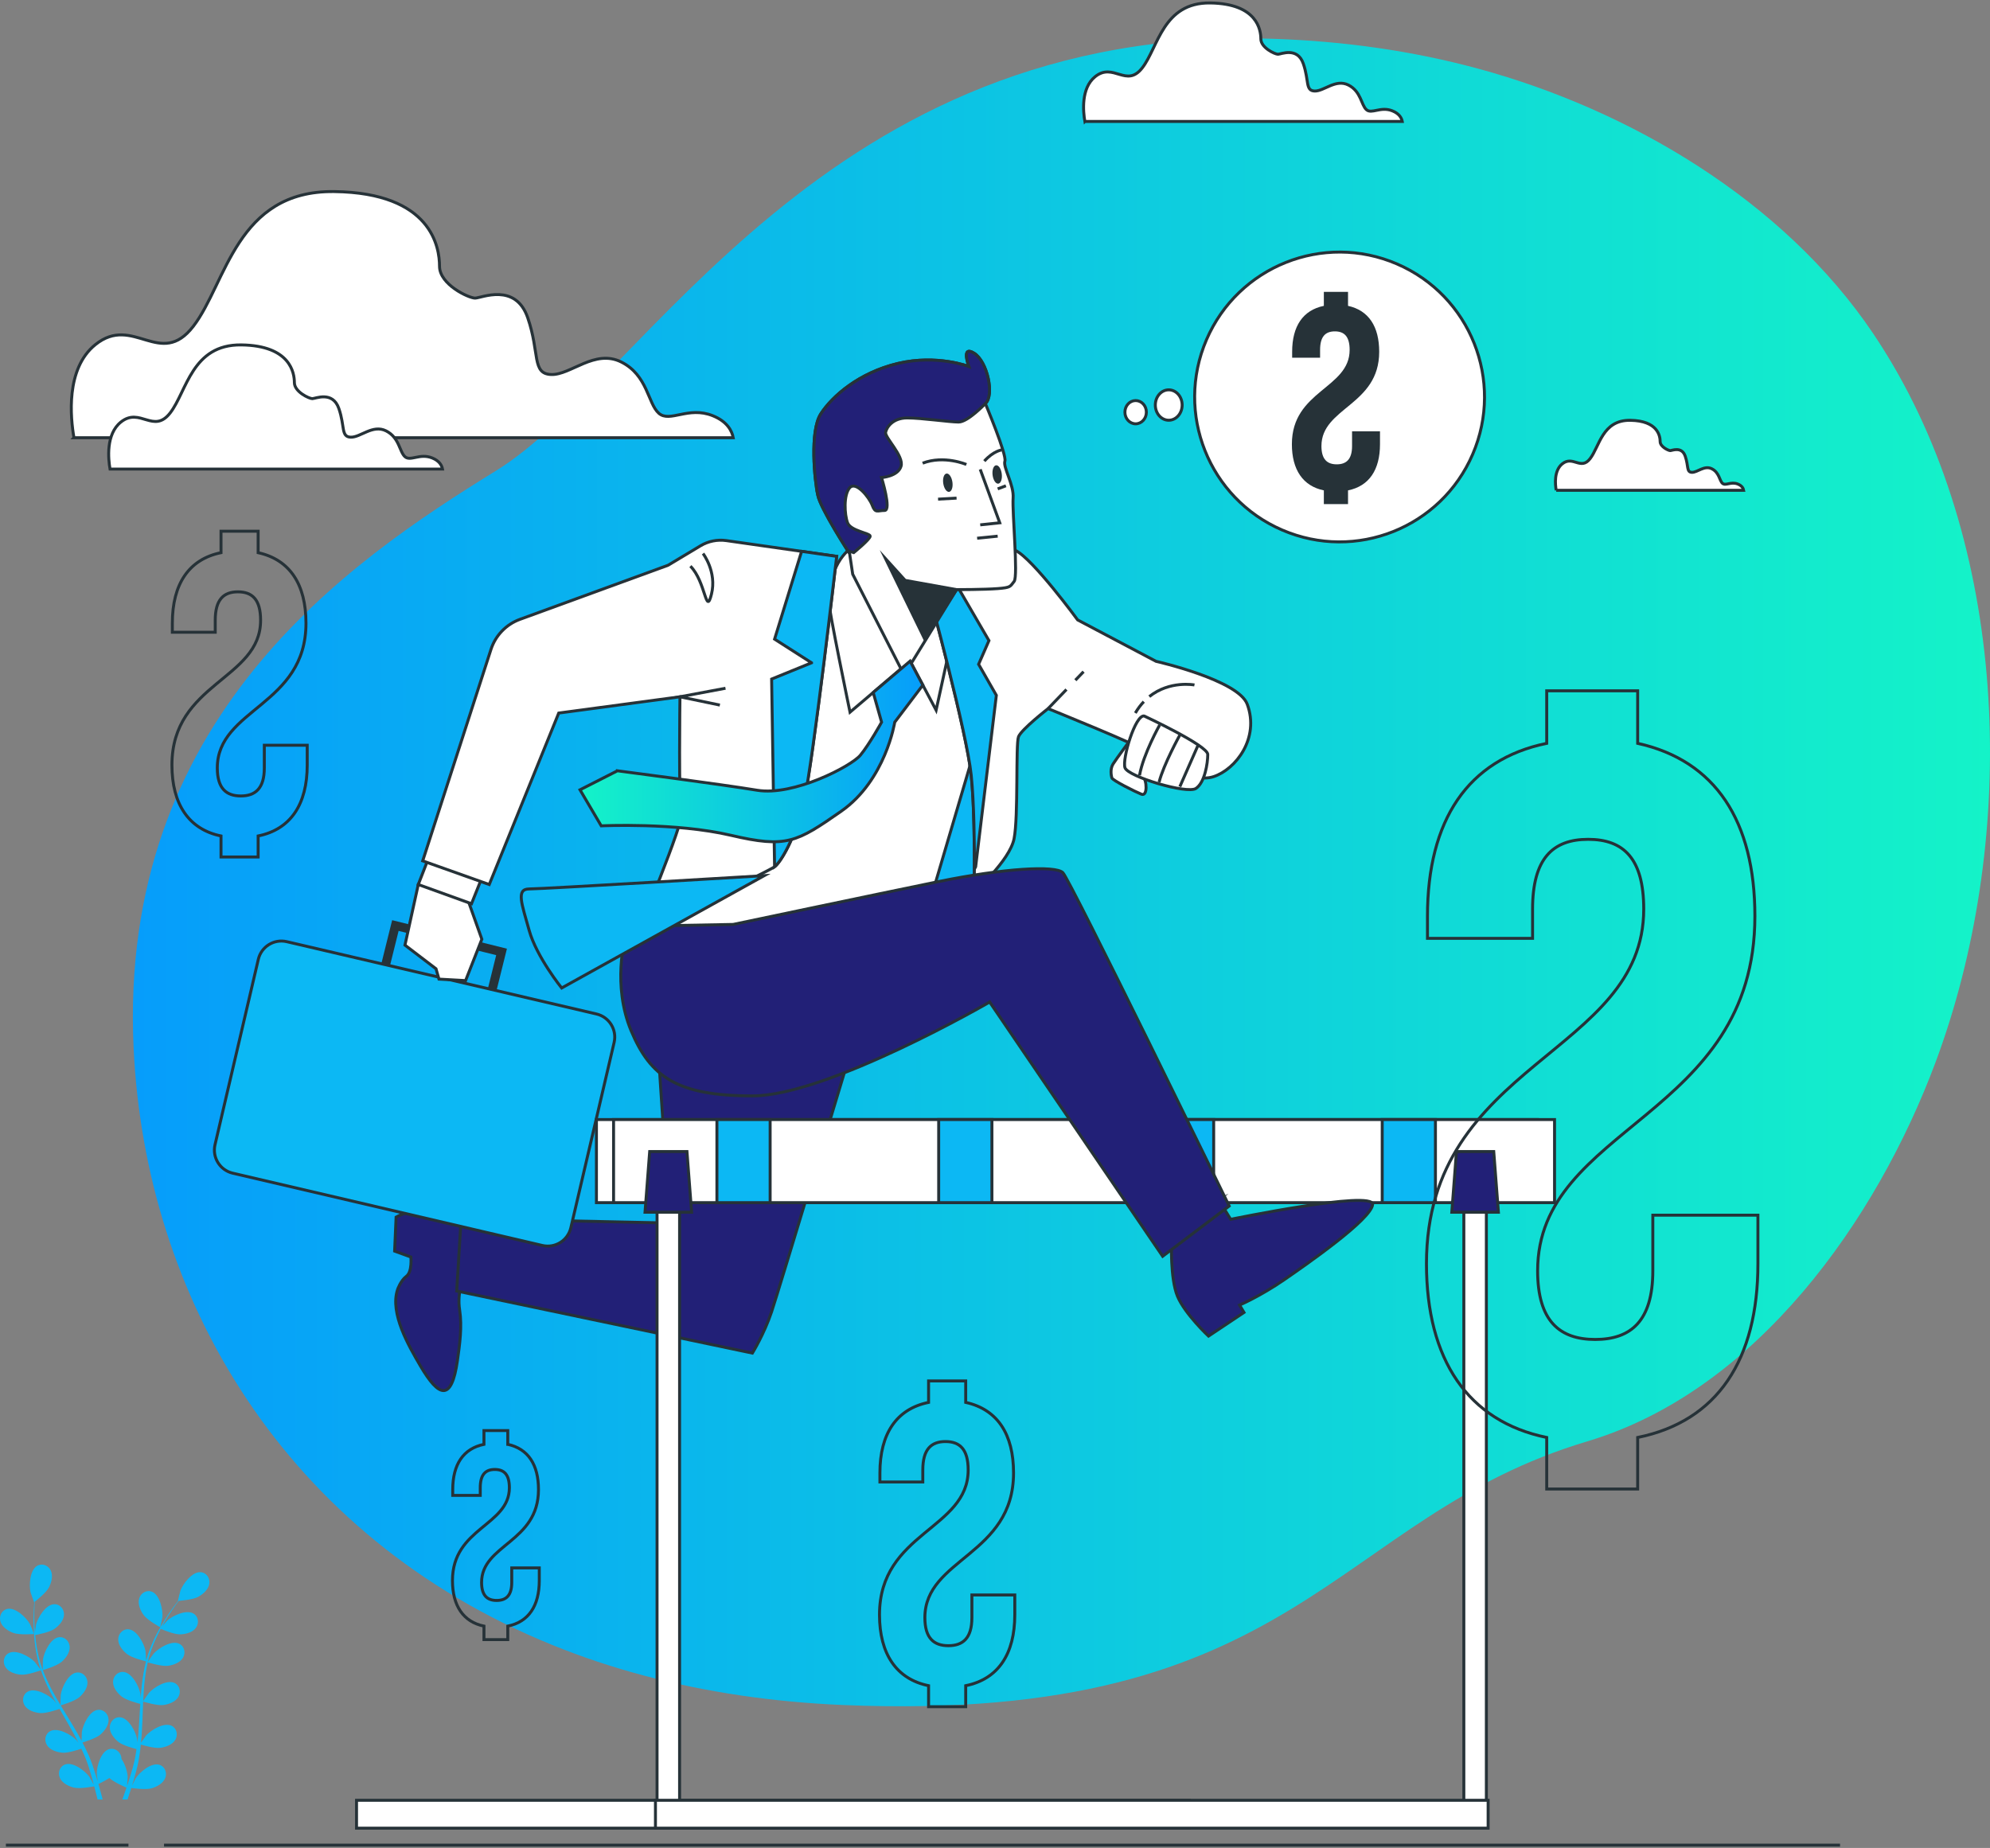 <svg xmlns="http://www.w3.org/2000/svg" width="674" height="626" viewBox="0 0 674 626" fill="none"><rect x="0" y="0" width="674" height="626" fill="#808080" stroke="none"/><path d="M655.579 359.778C635.65 413.249 594.928 471.121 537.624 488.254C451.041 514.151 440.697 584.061 285.616 577.578C261.436 576.569 239.088 573.164 218.557 567.727C207.52 564.806 197.006 561.282 187.028 557.222C96.431 520.465 49.17 439.565 45.247 354.919C40.068 243.589 117.615 190.525 168.014 159.453C218.414 128.382 279.156 7.988 431.661 13.162C454.911 13.961 478.11 17.143 500.59 23.248C551.904 37.16 604.069 67.929 634.382 112.912C636.657 116.292 638.828 119.75 640.907 123.273C681.472 192.214 682.754 286.88 655.579 359.778Z" fill="url(#paint0_linear_131_1713)"></path><path d="M434.313 179.562C409.414 168.85 397.913 139.982 408.625 115.083C419.337 90.184 448.205 78.684 473.103 89.395C498.002 100.107 509.503 128.975 498.791 153.874C488.079 178.773 459.211 190.273 434.313 179.562Z" fill="white" stroke="#263238" stroke-miterlimit="10"></path><path d="M456.568 103.608V98.877H448.379V103.608C441.282 105.063 437.643 110.523 437.643 119.168V121.169H447.105V118.53C447.105 113.981 448.925 112.253 452.11 112.253C455.295 112.253 457.114 113.981 457.114 118.53C457.114 131.633 437.552 132.269 437.552 150.468C437.552 159.111 441.283 164.662 448.379 166.117V170.758H456.568V166.117C463.756 164.662 467.396 159.111 467.396 150.468V146.101H457.934V151.105C457.934 155.654 455.932 157.293 452.747 157.293C449.562 157.293 447.562 155.654 447.562 151.105C447.562 138.002 467.125 137.366 467.125 119.168C467.125 110.614 463.577 105.156 456.57 103.608H456.568Z" fill="#263238"></path><path d="M391.3 137.207C391.3 140.052 393.335 142.357 395.844 142.357C398.353 142.357 400.388 140.052 400.388 137.207C400.388 134.362 398.353 132.056 395.844 132.056C393.335 132.056 391.3 134.362 391.3 137.207Z" fill="white" stroke="#263238" stroke-miterlimit="10"></path><path d="M381 139.63C381 141.805 382.628 143.568 384.635 143.568C386.642 143.568 388.27 141.805 388.27 139.63C388.27 137.454 386.642 135.691 384.635 135.691C382.628 135.691 381 137.454 381 139.63Z" fill="white" stroke="#263238" stroke-miterlimit="10"></path><path d="M4.546 553.168C6.608 553.924 11.512 553.517 11.516 553.517C11.567 553.513 10.267 550.366 10.161 550.177C8.948 547.986 5.314 544.471 2.565 545.012C0.583 545.403 -0.408 547.468 0.157 549.323C0.734 551.216 2.791 552.522 4.546 553.168Z" fill="#0CB8F4"></path><path d="M67.879 532.571C65.079 532.439 62.003 536.451 61.123 538.796C61.048 538.998 60.223 542.303 60.274 542.299C60.274 542.299 60.322 542.295 60.333 542.295C59.842 542.924 59.324 543.606 58.772 544.361C57.764 545.764 56.638 547.357 55.531 549.175C54.418 550.989 53.262 552.99 52.232 555.208C51.199 557.43 50.224 559.82 49.538 562.414C49.53 562.443 49.526 562.474 49.518 562.503C49.483 561.683 49.309 559.392 49.276 559.218C48.805 556.76 46.451 552.285 43.669 551.941C41.665 551.695 40.08 553.348 40.038 555.286C39.995 557.264 41.542 559.148 43.009 560.309C44.664 561.617 49.102 562.712 49.455 562.798C48.825 565.272 48.38 567.864 48.072 570.511C47.896 572.024 47.764 573.554 47.652 575.089C47.598 574.381 47.546 573.748 47.529 573.66C47.057 571.2 44.704 566.727 41.922 566.384C39.918 566.137 38.333 567.792 38.291 569.729C38.248 571.708 39.794 573.591 41.262 574.751C42.751 575.928 46.517 576.937 47.515 577.191C47.479 577.78 47.435 578.37 47.4 578.959C47.234 581.787 47.08 584.61 46.845 587.374C46.763 588.349 46.645 589.305 46.531 590.262C46.483 589.633 46.438 589.104 46.423 589.024C45.952 586.564 43.598 582.091 40.816 581.747C38.81 581.501 37.225 583.154 37.184 585.093C37.141 587.07 38.687 588.956 40.155 590.115C41.575 591.238 45.043 592.201 46.23 592.509C46.084 593.486 45.94 594.465 45.754 595.405C45.612 596.043 45.521 596.668 45.344 597.303C45.182 597.934 45.02 598.559 44.862 599.179C44.511 600.36 44.156 601.581 43.785 602.723C43.534 603.52 43.278 604.276 43.024 605.036C43.117 604.067 43.261 602.167 43.254 602.006C43.192 600.343 42.44 597.682 41.152 595.854C41.144 595.609 41.116 595.366 41.062 595.125C40.641 593.233 38.761 591.924 36.844 592.56C34.184 593.442 32.755 598.292 32.776 600.795C32.776 600.942 32.971 602.543 33.11 603.551C32.937 602.972 32.778 602.407 32.594 601.811C32.238 600.633 31.849 599.467 31.435 598.209C31.214 597.61 30.989 597.004 30.763 596.393C30.551 595.782 30.251 595.164 29.996 594.541C29.373 593.111 28.672 591.692 27.934 590.278C28.966 589.964 32.613 588.798 34.031 587.566C35.443 586.341 36.901 584.386 36.769 582.413C36.638 580.479 34.979 578.9 32.988 579.237C30.225 579.707 28.077 584.284 27.72 586.763C27.698 586.917 27.641 588.724 27.629 589.717C27.179 588.871 26.734 588.024 26.251 587.183C24.857 584.753 23.37 582.338 21.897 579.923C21.446 579.182 21.004 578.44 20.561 577.699C20.929 577.59 25.294 576.297 26.883 574.918C28.295 573.693 29.753 571.74 29.619 569.765C29.49 567.832 27.829 566.252 25.839 566.591C23.075 567.061 20.928 571.638 20.57 574.115C20.544 574.301 20.466 576.901 20.479 577.564C19.502 575.93 18.542 574.293 17.661 572.639C16.444 570.361 15.376 568.058 14.504 565.751C14.676 565.7 19.237 564.371 20.865 562.958C22.277 561.733 23.735 559.78 23.602 557.805C23.472 555.872 21.812 554.292 19.821 554.631C17.057 555.101 14.91 559.678 14.553 562.155C14.524 562.349 14.443 565.147 14.464 565.655C14.413 565.518 14.344 565.382 14.294 565.244C13.397 562.768 12.838 560.258 12.429 557.882C12.19 556.501 12.037 555.169 11.919 553.869C12.793 553.709 16.784 552.931 18.39 551.822C19.928 550.759 21.592 548.977 21.676 547.001C21.759 545.065 20.283 543.313 18.268 543.431C15.47 543.594 12.832 547.908 12.206 550.331C12.171 550.463 11.973 551.841 11.843 552.846C11.799 552.259 11.741 551.654 11.709 551.09C11.586 548.973 11.602 547.028 11.631 545.305C11.655 544.325 11.697 543.44 11.745 542.613C12.521 542.006 15.62 539.527 16.517 537.834C17.392 536.182 18.048 533.834 17.211 532.041C16.392 530.285 14.275 529.409 12.54 530.443C10.132 531.878 9.78 536.921 10.339 539.361C10.387 539.571 11.524 542.781 11.564 542.75C11.564 542.75 11.602 542.721 11.611 542.714C11.55 543.51 11.492 544.364 11.449 545.298C11.382 547.024 11.323 548.975 11.401 551.102C11.475 553.228 11.613 555.536 11.978 557.954C12.342 560.377 12.847 562.909 13.706 565.449C13.716 565.478 13.73 565.506 13.74 565.534C13.258 564.869 11.848 563.055 11.724 562.928C9.975 561.136 5.544 558.704 3.033 559.953C1.226 560.853 0.815 563.107 1.85 564.746C2.906 566.419 5.236 567.138 7.098 567.296C9.199 567.474 13.506 565.939 13.848 565.815C14.689 568.228 15.745 570.635 16.95 573.012C17.637 574.372 18.372 575.719 19.125 577.062C18.689 576.501 18.296 576.001 18.234 575.937C16.484 574.146 12.053 571.713 9.544 572.962C7.735 573.862 7.326 576.116 8.359 577.755C9.414 579.429 11.745 580.147 13.607 580.305C15.498 580.466 19.195 579.23 20.17 578.89C20.465 579.402 20.753 579.917 21.048 580.427C22.47 582.879 23.899 585.318 25.228 587.753C25.697 588.611 26.127 589.474 26.56 590.334C26.173 589.836 25.843 589.42 25.787 589.361C24.038 587.57 19.605 585.137 17.096 586.386C15.287 587.286 14.879 589.541 15.913 591.179C16.969 592.853 19.299 593.572 21.161 593.73C22.966 593.882 26.389 592.774 27.548 592.375C27.966 593.27 28.385 594.166 28.749 595.052C28.984 595.663 29.253 596.235 29.453 596.863C29.666 597.478 29.877 598.089 30.085 598.694C30.444 599.872 30.822 601.085 31.143 602.243C31.373 603.047 31.577 603.818 31.784 604.593C31.328 603.733 30.399 602.069 30.305 601.938C28.848 599.903 24.836 596.826 22.165 597.681C20.241 598.296 19.495 600.463 20.269 602.239C21.059 604.053 23.252 605.118 25.07 605.555C27.072 606.037 31.389 605.226 31.928 605.122C32.266 606.406 32.585 607.659 32.865 608.845C32.925 609.099 32.976 609.33 33.033 609.577H34.767C34.672 609.204 34.577 608.829 34.475 608.442C34.137 607.137 33.748 605.748 33.336 604.326C33.655 604.176 35.465 603.314 37.054 602.297C38.58 603.761 42.358 605.355 42.848 605.558C42.423 606.817 41.997 608.036 41.577 609.181C41.526 609.319 41.477 609.443 41.428 609.579H43.195C43.615 608.346 44.04 607.031 44.463 605.673C44.996 605.752 49.355 606.367 51.335 605.792C53.13 605.272 55.274 604.108 55.979 602.259C56.672 600.449 55.825 598.32 53.876 597.793C51.17 597.062 47.303 600.318 45.941 602.419C45.861 602.542 45.139 603.984 44.699 604.901C44.875 604.322 45.053 603.763 45.229 603.166C45.584 601.986 45.901 600.799 46.248 599.523C46.394 598.9 46.541 598.272 46.691 597.638C46.851 597.011 46.942 596.33 47.072 595.67C47.341 594.133 47.539 592.564 47.704 590.977C48.738 591.284 52.423 592.323 54.286 592.078C56.14 591.834 58.433 591.011 59.412 589.289C60.371 587.605 59.858 585.371 58.01 584.555C55.447 583.422 51.13 586.056 49.465 587.925C49.36 588.041 48.317 589.516 47.759 590.338C47.85 589.384 47.947 588.432 48.008 587.464C48.185 584.669 48.277 581.834 48.382 579.007C48.412 578.141 48.455 577.278 48.494 576.415C48.861 576.529 53.215 577.857 55.301 577.584C57.155 577.341 59.448 576.515 60.427 574.795C61.386 573.111 60.873 570.878 59.025 570.062C56.461 568.93 52.145 571.563 50.481 573.432C50.355 573.573 48.857 575.699 48.502 576.258C48.588 574.356 48.691 572.461 48.869 570.598C49.11 568.026 49.489 565.516 50.036 563.111C50.206 563.165 54.745 564.572 56.882 564.292C58.736 564.048 61.031 563.224 62.008 561.503C62.965 559.819 62.454 557.586 60.606 556.769C58.041 555.636 53.726 558.27 52.061 560.139C51.931 560.286 50.319 562.573 50.056 563.009C50.09 562.866 50.107 562.715 50.142 562.573C50.759 560.013 51.678 557.61 52.648 555.404C53.209 554.12 53.819 552.924 54.436 551.774C55.254 552.123 59.012 553.675 60.962 553.636C62.831 553.599 65.203 553.031 66.363 551.429C67.5 549.86 67.236 547.584 65.49 546.569C63.066 545.162 58.487 547.305 56.627 548.98C56.527 549.071 55.6 550.111 54.938 550.878C55.224 550.363 55.511 549.827 55.796 549.34C56.86 547.506 57.947 545.893 58.922 544.472C59.483 543.669 60.005 542.953 60.502 542.289C61.483 542.212 65.435 541.853 67.118 540.936C68.76 540.041 70.602 538.445 70.894 536.487C71.179 534.57 69.896 532.672 67.879 532.578V532.571Z" fill="#0CB8F4"></path><path d="M54.291 551.253C54.336 551.277 54.987 547.934 55.005 547.72C55.2 545.225 54.111 540.287 51.517 539.223C49.65 538.456 47.684 539.632 47.133 541.491C46.569 543.386 47.562 545.613 48.671 547.119C49.972 548.886 54.289 551.253 54.291 551.255V551.253Z" fill="#0CB8F4"></path><path d="M156.187 412.798C156.187 412.798 147.675 409.794 143.168 409.794C138.662 409.794 134.155 412.298 134.155 412.298L133.655 423.814L139.163 425.817C139.163 425.817 139.663 430.824 137.66 432.326C135.658 433.828 134.656 436.833 134.653 436.839C131.973 444.911 138.493 456.023 142.376 462.676C148.683 473.483 152.94 474.788 154.923 460.946C155.706 455.477 156.534 449.353 155.686 443.841C154.685 437.332 157.188 432.826 157.188 432.826L159.692 415.299L156.187 412.796V412.798Z" fill="#222077" stroke="#263238" stroke-miterlimit="10"></path><path d="M287.38 358.718C287.38 358.718 263.845 436.834 261.341 444.345C258.838 451.856 254.832 458.365 254.832 458.365L154.685 437.334L156.187 412.797L226.791 414.299L222.785 353.71L288.381 355.212L287.38 358.717V358.718Z" fill="#222077" stroke="#263238" stroke-miterlimit="10"></path><path d="M336.705 289.867C336.705 289.867 329.945 299.631 324.687 303.386C319.43 307.141 308.913 298.88 308.913 298.88L327.692 246.302C327.692 246.302 335.954 278.601 336.705 289.867Z" fill="#0CB8F4" stroke="#263238" stroke-miterlimit="10"></path><path d="M332.449 246.051L315.925 302.134C315.925 302.134 315.425 308.644 304.91 312.149C294.395 315.654 241.316 318.157 233.805 316.655C226.295 315.153 219.785 306.641 222.289 302.635C224.792 298.629 239.815 263.077 239.815 263.077L242.819 203.99C242.819 203.99 261.848 190.971 270.861 190.471C279.874 189.97 296.399 192.473 297.901 192.473C299.403 192.473 329.447 197.981 330.449 207.997C331.45 218.011 332.452 246.053 332.452 246.053L332.449 246.051Z" fill="white" stroke="#263238" stroke-miterlimit="10"></path><path d="M308.241 223.953L317.057 240.569L321.804 218.867L318.413 204.963L293.658 186.991L287.134 186.573C287.134 186.573 284.163 189.026 282.469 193.773C280.774 198.521 281.112 202.589 280.774 203.947C280.435 205.303 287.895 241.248 287.895 241.248L308.241 223.953Z" fill="white" stroke="#263238" stroke-miterlimit="10"></path><path d="M314.922 201.988C314.922 201.988 327.44 248.056 328.942 262.577C330.444 277.098 329.943 302.135 329.943 302.135C329.943 302.135 341.96 291.62 343.462 284.108C344.965 276.597 343.963 252.061 344.965 249.557C345.966 247.053 354.979 240.043 354.979 240.043C354.979 240.043 386.025 252.561 389.53 255.066C393.035 257.571 403.55 265.581 411.062 263.078C418.573 260.574 426.691 250.059 422.426 238.541C419.388 230.341 391.533 224.021 391.533 224.021L364.993 210C364.993 210 349.972 189.47 343.962 186.465C337.952 183.461 314.919 201.989 314.919 201.989L314.922 201.988Z" fill="white" stroke="#263238" stroke-miterlimit="10"></path><path d="M387.399 237.686C386.372 238.768 385.401 240.042 384.526 241.544" stroke="#263238" stroke-miterlimit="10"></path><path d="M404.554 232.032C404.554 232.032 396.191 230.424 389.26 235.973" stroke="#263238" stroke-miterlimit="10"></path><path d="M314.922 201.987C314.922 201.987 318.296 199.276 322.793 196.097L334.952 217.01L331.447 225.022L337.456 235.537L330.446 293.623L330.021 294.418C330.049 285.855 329.918 272.003 328.943 262.577C327.441 248.056 314.922 201.987 314.922 201.987Z" fill="#0CB8F4" stroke="#263238" stroke-miterlimit="10"></path><path d="M364.218 230.421L366.999 227.524" stroke="#263238" stroke-miterlimit="10"></path><path d="M354.98 240.044L361.198 233.568" stroke="#263238" stroke-miterlimit="10"></path><path d="M333.734 136.699C333.734 136.699 341.048 154.113 340.35 156.201C339.654 158.291 343.484 164.212 343.136 168.739C342.788 173.267 344.878 195.208 343.484 196.95C342.09 198.691 342.44 199.039 337.912 199.388C333.384 199.736 323.982 199.736 323.982 199.736L306.22 228.642L288.806 194.512L287.761 187.546C287.761 187.546 278.01 172.57 276.965 167.695C275.921 162.819 274.179 146.103 278.01 140.183C281.84 134.262 290.896 126.252 304.13 123.118C317.364 119.984 328.16 124.162 328.16 124.162C328.16 124.162 325.374 116.848 329.902 119.634C334.43 122.42 336.869 133.913 333.734 136.699Z" fill="white" stroke="#263238" stroke-miterlimit="10"></path><path d="M339.261 152.423C339.261 152.423 336.519 152.719 333.385 156.203" stroke="#263238" stroke-miterlimit="10"></path><path d="M331.993 158.989L338.611 177.099L331.993 177.795" stroke="#263238" stroke-miterlimit="10"></path><path d="M319.472 163.742C319.721 165.455 320.617 166.743 321.474 166.619C322.331 166.494 322.823 165.006 322.574 163.292C322.325 161.578 321.43 160.29 320.573 160.415C319.716 160.539 319.223 162.028 319.472 163.742Z" fill="#263238"></path><path d="M336.182 160.919C336.392 162.637 337.258 163.945 338.118 163.841C338.977 163.736 339.503 162.258 339.293 160.539C339.083 158.821 338.217 157.513 337.357 157.618C336.498 157.722 335.972 159.2 336.182 160.919Z" fill="#263238"></path><path d="M323.983 199.736L306.57 196.602L299.952 189.288L313.186 216.452L323.983 199.736Z" fill="#263238" stroke="#263238" stroke-miterlimit="10"></path><path d="M327.307 157.346C327.307 157.346 319.803 154.113 312.489 156.899" stroke="#263238" stroke-miterlimit="10"></path><path d="M337.912 181.625L330.947 182.323" stroke="#263238" stroke-miterlimit="10"></path><path d="M323.983 168.74L317.714 169.089" stroke="#263238" stroke-miterlimit="10"></path><path d="M337.912 165.605L340.698 164.561" stroke="#263238" stroke-miterlimit="10"></path><path d="M276.966 167.695C275.922 162.819 274.18 146.103 278.01 140.182C281.841 134.262 290.896 126.252 304.13 123.117C317.365 119.982 328.161 124.161 328.161 124.161C328.161 124.161 325.375 116.847 329.903 119.633C334.431 122.419 336.869 133.913 333.733 136.699C333.733 136.699 327.813 142.967 324.679 142.967C321.544 142.967 312.141 141.573 307.265 141.573C302.389 141.573 300.299 144.708 299.951 146.449C299.603 148.191 306.219 154.459 305.175 157.942C304.13 161.424 298.558 161.772 298.558 161.772C298.558 161.772 302.041 172.916 299.603 172.916C297.165 172.916 296.468 173.961 295.423 171.175C294.377 168.389 289.851 162.816 287.761 165.254C285.671 167.692 286.019 174.31 287.065 177.096C288.109 179.882 294.727 180.578 294.727 181.624C294.727 182.67 289.155 187.196 289.155 187.196C289.155 187.196 288.337 186.954 287.136 186.572C284.968 183.177 277.85 171.82 276.965 167.694L276.966 167.695Z" fill="#222077" stroke="#263238" stroke-miterlimit="10"></path><path d="M382.968 250.485C382.968 250.485 378.063 257.097 376.995 258.803C375.928 260.509 376.356 262.643 376.568 263.496C376.781 264.348 384.461 268.188 386.593 269.041C388.726 269.894 388.513 264.348 387.021 262.856C385.528 261.363 384.248 257.096 384.248 257.096C384.248 257.096 385.315 251.338 385.315 250.058C385.315 248.778 382.968 250.485 382.968 250.485Z" fill="white" stroke="#263238" stroke-miterlimit="10"></path><path d="M387.529 242.547C387.529 242.547 409.061 252.561 409.061 255.566C409.061 258.57 408.06 265.079 405.056 267.082C402.051 269.085 382.021 263.076 381.02 260.072C380.018 257.068 384.525 242.046 387.529 242.547Z" fill="white" stroke="#263238" stroke-miterlimit="10"></path><path d="M392.78 245.58C392.78 245.58 387.235 255.392 385.955 262.643" stroke="#263238" stroke-miterlimit="10"></path><path d="M399.606 248.992C399.606 248.992 394.061 259.017 392.568 264.99" stroke="#263238" stroke-miterlimit="10"></path><path d="M405.791 252.405C405.791 252.405 401.098 263.07 399.605 266.482" stroke="#263238" stroke-miterlimit="10"></path><path d="M133.912 313.528L169.874 322.46L164.443 344.329L128.481 335.397L133.912 313.528Z" stroke="#263238" stroke-width="3" stroke-miterlimit="10"></path><path d="M97.127 318.992L202.012 343.486C206.327 344.494 209.008 348.809 208.001 353.124L193.336 415.917C192.328 420.232 188.013 422.914 183.698 421.906L78.813 397.411C74.498 396.404 71.817 392.089 72.824 387.774L87.489 324.981C88.496 320.665 92.811 317.984 97.127 318.992Z" fill="#0CB8F4" stroke="#263238" stroke-miterlimit="10"></path><path d="M157.69 302.635L163.198 318.158L157.69 332.179L148.676 331.678L147.674 328.173L137.159 320.162L141.666 299.631L157.69 302.635Z" fill="white" stroke="#263238" stroke-miterlimit="10"></path><path d="M163.699 296.126L159.693 306.14L141.666 299.631L145.171 290.618L163.699 296.126Z" fill="white" stroke="#263238" stroke-miterlimit="10"></path><path d="M120.755 609.846H402.775V619.293H120.755V609.846Z" fill="white" stroke="#263238" stroke-miterlimit="10"></path><path d="M222.54 406.855H230.171V616.338H222.54V406.855Z" fill="white" stroke="#263238" stroke-miterlimit="10"></path><path d="M202.007 379.249H520.71V407.396H202.007V379.249Z" fill="white" stroke="#263238" stroke-miterlimit="10"></path><path d="M207.811 379.249H526.514V407.396H207.811V379.249Z" fill="white" stroke="#263238" stroke-miterlimit="10"></path><path d="M393.036 379.249H411.063V407.396H393.036V379.249Z" fill="#0CB8F4" stroke="#263238" stroke-miterlimit="10"></path><path d="M468.147 379.249H486.174V407.396H468.147V379.249Z" fill="#0CB8F4" stroke="#263238" stroke-miterlimit="10"></path><path d="M317.926 379.249H335.953V407.396H317.926V379.249Z" fill="#0CB8F4" stroke="#263238" stroke-miterlimit="10"></path><path d="M242.814 379.249H260.841V407.396H242.814V379.249Z" fill="#0CB8F4" stroke="#263238" stroke-miterlimit="10"></path><path d="M218.461 410.637H234.248L232.67 390.097H220.041L218.461 410.637Z" fill="#222077" stroke="#263238" stroke-miterlimit="10"></path><path d="M495.792 406.855H503.423V616.338H495.792V406.855Z" fill="white" stroke="#263238" stroke-miterlimit="10"></path><path d="M221.998 609.846H504.018V619.293H221.998V609.846Z" fill="white" stroke="#263238" stroke-miterlimit="10"></path><path d="M491.714 410.637H507.501L505.921 390.097H493.292L491.714 410.637Z" fill="#222077" stroke="#263238" stroke-miterlimit="10"></path><path d="M412.815 406.538L416.821 413.047C416.821 413.047 465.393 403.033 464.893 408.04C464.392 413.047 442.86 428.07 434.848 433.578C426.837 439.086 419.827 442.09 419.827 442.09L421.329 444.594L409.312 452.605C409.312 452.605 401.3 445.094 398.797 439.085C396.293 433.075 396.794 420.557 396.794 420.557L412.818 406.537L412.815 406.538Z" fill="#222077" stroke="#263238" stroke-miterlimit="10"></path><path d="M221.283 313.651L248.323 313.15C248.323 313.15 295.894 303.136 317.926 298.628C339.958 294.122 357.483 293.12 359.987 295.624C362.491 298.127 416.32 408.541 416.32 408.541L393.787 425.566L335.2 339.439C335.2 339.439 280.369 371.236 254.831 371.236C229.293 371.236 220.281 364.727 213.771 349.203C207.262 333.68 211.768 317.657 211.768 317.657L221.283 313.651Z" fill="#222077" stroke="#263238" stroke-miterlimit="10"></path><path d="M283.375 188.467C283.375 188.467 275.364 258.069 272.359 271.089C269.355 284.109 264.348 292.12 262.345 293.623C260.342 295.125 215.776 316.657 215.776 316.657C215.776 316.657 231.799 278.1 230.797 275.597C229.796 273.093 230.297 236.039 230.297 236.039L189.237 241.547L165.702 299.632L143.168 291.621L166.288 219.993C167.813 215.267 171.432 211.509 176.096 209.805L226.29 191.472L237.253 184.893C239.879 183.319 242.966 182.695 245.996 183.128L283.373 188.467H283.375Z" fill="white" stroke="#263238" stroke-miterlimit="10"></path><path d="M245.718 233.145L230.296 236.038L243.816 238.849" stroke="#263238" stroke-miterlimit="10"></path><path d="M238.113 187.509C238.113 187.509 242.867 193.689 240.964 201.295C239.062 208.901 239.063 197.016 233.834 191.788" stroke="#263238" stroke-miterlimit="10"></path><path d="M274.863 224.52L262.345 216.508L271.496 186.769L283.376 188.467C283.376 188.467 275.365 258.069 272.361 271.089C269.356 284.109 264.349 292.12 262.346 293.622L261.345 230.029L274.864 224.521L274.863 224.52Z" fill="#0CB8F4" stroke="#263238" stroke-miterlimit="10"></path><path d="M258.839 296.627C258.839 296.627 183.729 301.133 179.221 301.133C174.714 301.133 176.718 306.141 179.221 315.153C181.725 324.166 190.237 334.683 190.237 334.683L258.839 296.627Z" fill="#0CB8F4" stroke="#263238" stroke-miterlimit="10"></path><path d="M209.119 261.106C209.119 261.106 244.132 265.663 256.461 267.698C268.791 269.733 288.314 259.559 291.396 255.829C294.478 252.099 298.588 244.639 298.588 244.639L295.75 234.57L308.239 223.955L312.553 232.084L303.041 244.641C303.041 244.641 299.959 264.308 284.888 274.82C269.818 285.333 266.392 287.368 247.555 282.959C228.718 278.55 203.638 279.758 203.638 279.758L196.446 267.551L209.119 261.108V261.106Z" fill="url(#paint1_linear_131_1713)" stroke="#263238" stroke-miterlimit="10"></path><path d="M554.666 251.809V234.011H523.862V251.809C497.168 257.285 483.476 277.821 483.476 310.335V317.865H519.072V307.94C519.072 290.826 525.917 284.324 537.896 284.324C549.874 284.324 556.72 290.825 556.72 307.94C556.72 357.226 483.134 359.621 483.134 428.075C483.134 460.588 497.168 481.466 523.862 486.944V504.398H554.666V486.944C581.704 481.468 595.396 460.588 595.396 428.075V411.646H559.8V430.47C559.8 447.582 552.271 453.744 540.291 453.744C528.311 453.744 520.784 447.581 520.784 430.47C520.784 381.184 594.37 378.789 594.37 310.335C594.37 278.162 581.02 257.626 554.666 251.809Z" stroke="#263238" stroke-miterlimit="10"></path><path d="M87.428 187.216V179.951H74.855V187.216C63.96 189.45 58.371 197.832 58.371 211.103V214.175H72.9V210.124C72.9 203.139 75.694 200.485 80.582 200.485C85.47 200.485 88.266 203.138 88.266 210.124C88.266 230.24 58.232 231.218 58.232 259.157C58.232 272.427 63.96 280.949 74.856 283.184V290.308H87.429V283.184C98.465 280.95 104.053 272.427 104.053 259.157V252.452H89.524V260.135C89.524 267.12 86.452 269.634 81.561 269.634C76.67 269.634 73.599 267.119 73.599 260.135C73.599 240.02 103.633 239.042 103.633 211.103C103.633 197.97 98.185 189.589 87.428 187.216Z" stroke="#263238" stroke-miterlimit="10"></path><path d="M171.982 489.268V484.606H163.914V489.268C156.923 490.702 153.337 496.08 153.337 504.596V506.568H162.66V503.969C162.66 499.487 164.452 497.784 167.589 497.784C170.726 497.784 172.519 499.487 172.519 503.969C172.519 516.877 153.248 517.505 153.248 535.431C153.248 543.946 156.923 549.414 163.914 550.849V555.42H171.982V550.849C179.063 549.415 182.649 543.947 182.649 535.431V531.128H173.327V536.058C173.327 540.539 171.355 542.154 168.218 542.154C165.082 542.154 163.109 540.54 163.109 536.058C163.109 523.15 182.38 522.522 182.38 504.596C182.38 496.169 178.885 490.791 171.983 489.268H171.982Z" stroke="#263238" stroke-miterlimit="10"></path><path d="M327.076 475.06V467.796H314.503V475.06C303.608 477.295 298.02 485.677 298.02 498.947V502.02H312.548V497.969C312.548 490.984 315.342 488.329 320.23 488.329C325.118 488.329 327.914 490.983 327.914 497.969C327.914 518.084 297.88 519.063 297.88 547.001C297.88 560.272 303.608 568.793 314.504 571.029V578.153H327.077V571.029C338.113 568.795 343.701 560.272 343.701 547.001V540.297H329.172V547.98C329.172 554.965 326.1 557.48 321.209 557.48C316.318 557.48 313.247 554.965 313.247 547.98C313.247 527.864 343.281 526.887 343.281 498.947C343.281 485.816 337.833 477.434 327.076 475.06Z" stroke="#263238" stroke-miterlimit="10"></path><path d="M25.052 148.28C23.87 141.57 22.162 124.919 32.29 116.751C45.151 106.379 54.278 125.048 65.478 110.528C76.678 96.009 79.997 64.48 113.187 64.895C146.374 65.31 148.865 83.978 148.865 90.201C148.865 96.424 158.821 100.986 160.895 100.986C162.969 100.986 174.586 95.594 178.734 107.624C182.882 119.655 180.07 126.614 186.661 126.868C193.253 127.123 201.441 118.131 210.415 122.627C219.389 127.123 219.389 136.664 223.123 139.983C226.857 143.302 233.08 137.494 241.377 140.813C246.404 142.824 247.921 146.048 248.341 148.281H25.051L25.052 148.28Z" fill="white" stroke="#263238" stroke-miterlimit="10"></path><path d="M37.265 158.893C36.669 155.508 35.807 147.111 40.916 142.992C47.401 137.761 52.004 147.176 57.654 139.854C63.302 132.53 64.976 116.631 81.714 116.839C98.451 117.048 99.706 126.464 99.706 129.602C99.706 132.741 104.728 135.042 105.774 135.042C106.819 135.042 112.678 132.321 114.77 138.389C116.863 144.456 115.444 147.966 118.768 148.094C122.092 148.223 126.221 143.688 130.748 145.955C135.273 148.223 135.273 153.034 137.157 154.708C139.039 156.381 142.179 153.452 146.362 155.125C148.898 156.14 149.662 157.766 149.874 158.892L37.265 158.893Z" fill="white" stroke="#263238" stroke-miterlimit="10"></path><path d="M367.435 41.148C366.866 37.917 366.044 29.9 370.92 25.968C377.112 20.974 381.505 29.962 386.898 22.972C392.291 15.982 393.888 0.802 409.866 1.002C425.845 1.201 427.043 10.189 427.043 13.185C427.043 16.181 431.836 18.378 432.835 18.378C433.834 18.378 439.426 15.782 441.424 21.574C443.421 27.366 442.066 30.717 445.241 30.839C448.414 30.961 452.356 26.632 456.677 28.797C460.997 30.962 460.997 35.555 462.795 37.153C464.593 38.751 467.588 35.954 471.583 37.551C474.004 38.52 474.733 40.071 474.937 41.146H367.437L367.435 41.148Z" fill="white" stroke="#263238" stroke-miterlimit="10"></path><path d="M527.073 166.093C526.737 164.185 526.251 159.45 529.131 157.127C532.788 154.178 535.383 159.486 538.568 155.357C541.753 151.228 542.697 142.262 552.134 142.38C561.571 142.498 562.28 147.806 562.28 149.576C562.28 151.346 565.111 152.643 565.7 152.643C566.289 152.643 569.594 151.109 570.773 154.531C571.953 157.953 571.153 159.932 573.028 160.004C574.902 160.076 577.23 157.519 579.783 158.798C582.336 160.076 582.335 162.79 583.397 163.734C584.458 164.678 586.228 163.026 588.587 163.97C590.017 164.541 590.448 165.459 590.567 166.093H527.07H527.073Z" fill="white" stroke="#263238" stroke-miterlimit="10"></path><path d="M43.503 625.037H2" stroke="#263238" stroke-miterlimit="10"></path><path d="M623.21 625.037H55.553" stroke="#263238" stroke-miterlimit="10"></path><defs><linearGradient id="paint0_linear_131_1713" x1="45" y1="295.498" x2="674" y2="295.498" gradientUnits="userSpaceOnUse"><stop stop-color="#069DFB"></stop><stop offset="1" stop-color="#14F3C8"></stop></linearGradient><linearGradient id="paint1_linear_131_1713" x1="312.553" y1="254.55" x2="196.446" y2="254.55" gradientUnits="userSpaceOnUse"><stop stop-color="#069DFB"></stop><stop offset="1" stop-color="#14F3C8"></stop></linearGradient></defs></svg>